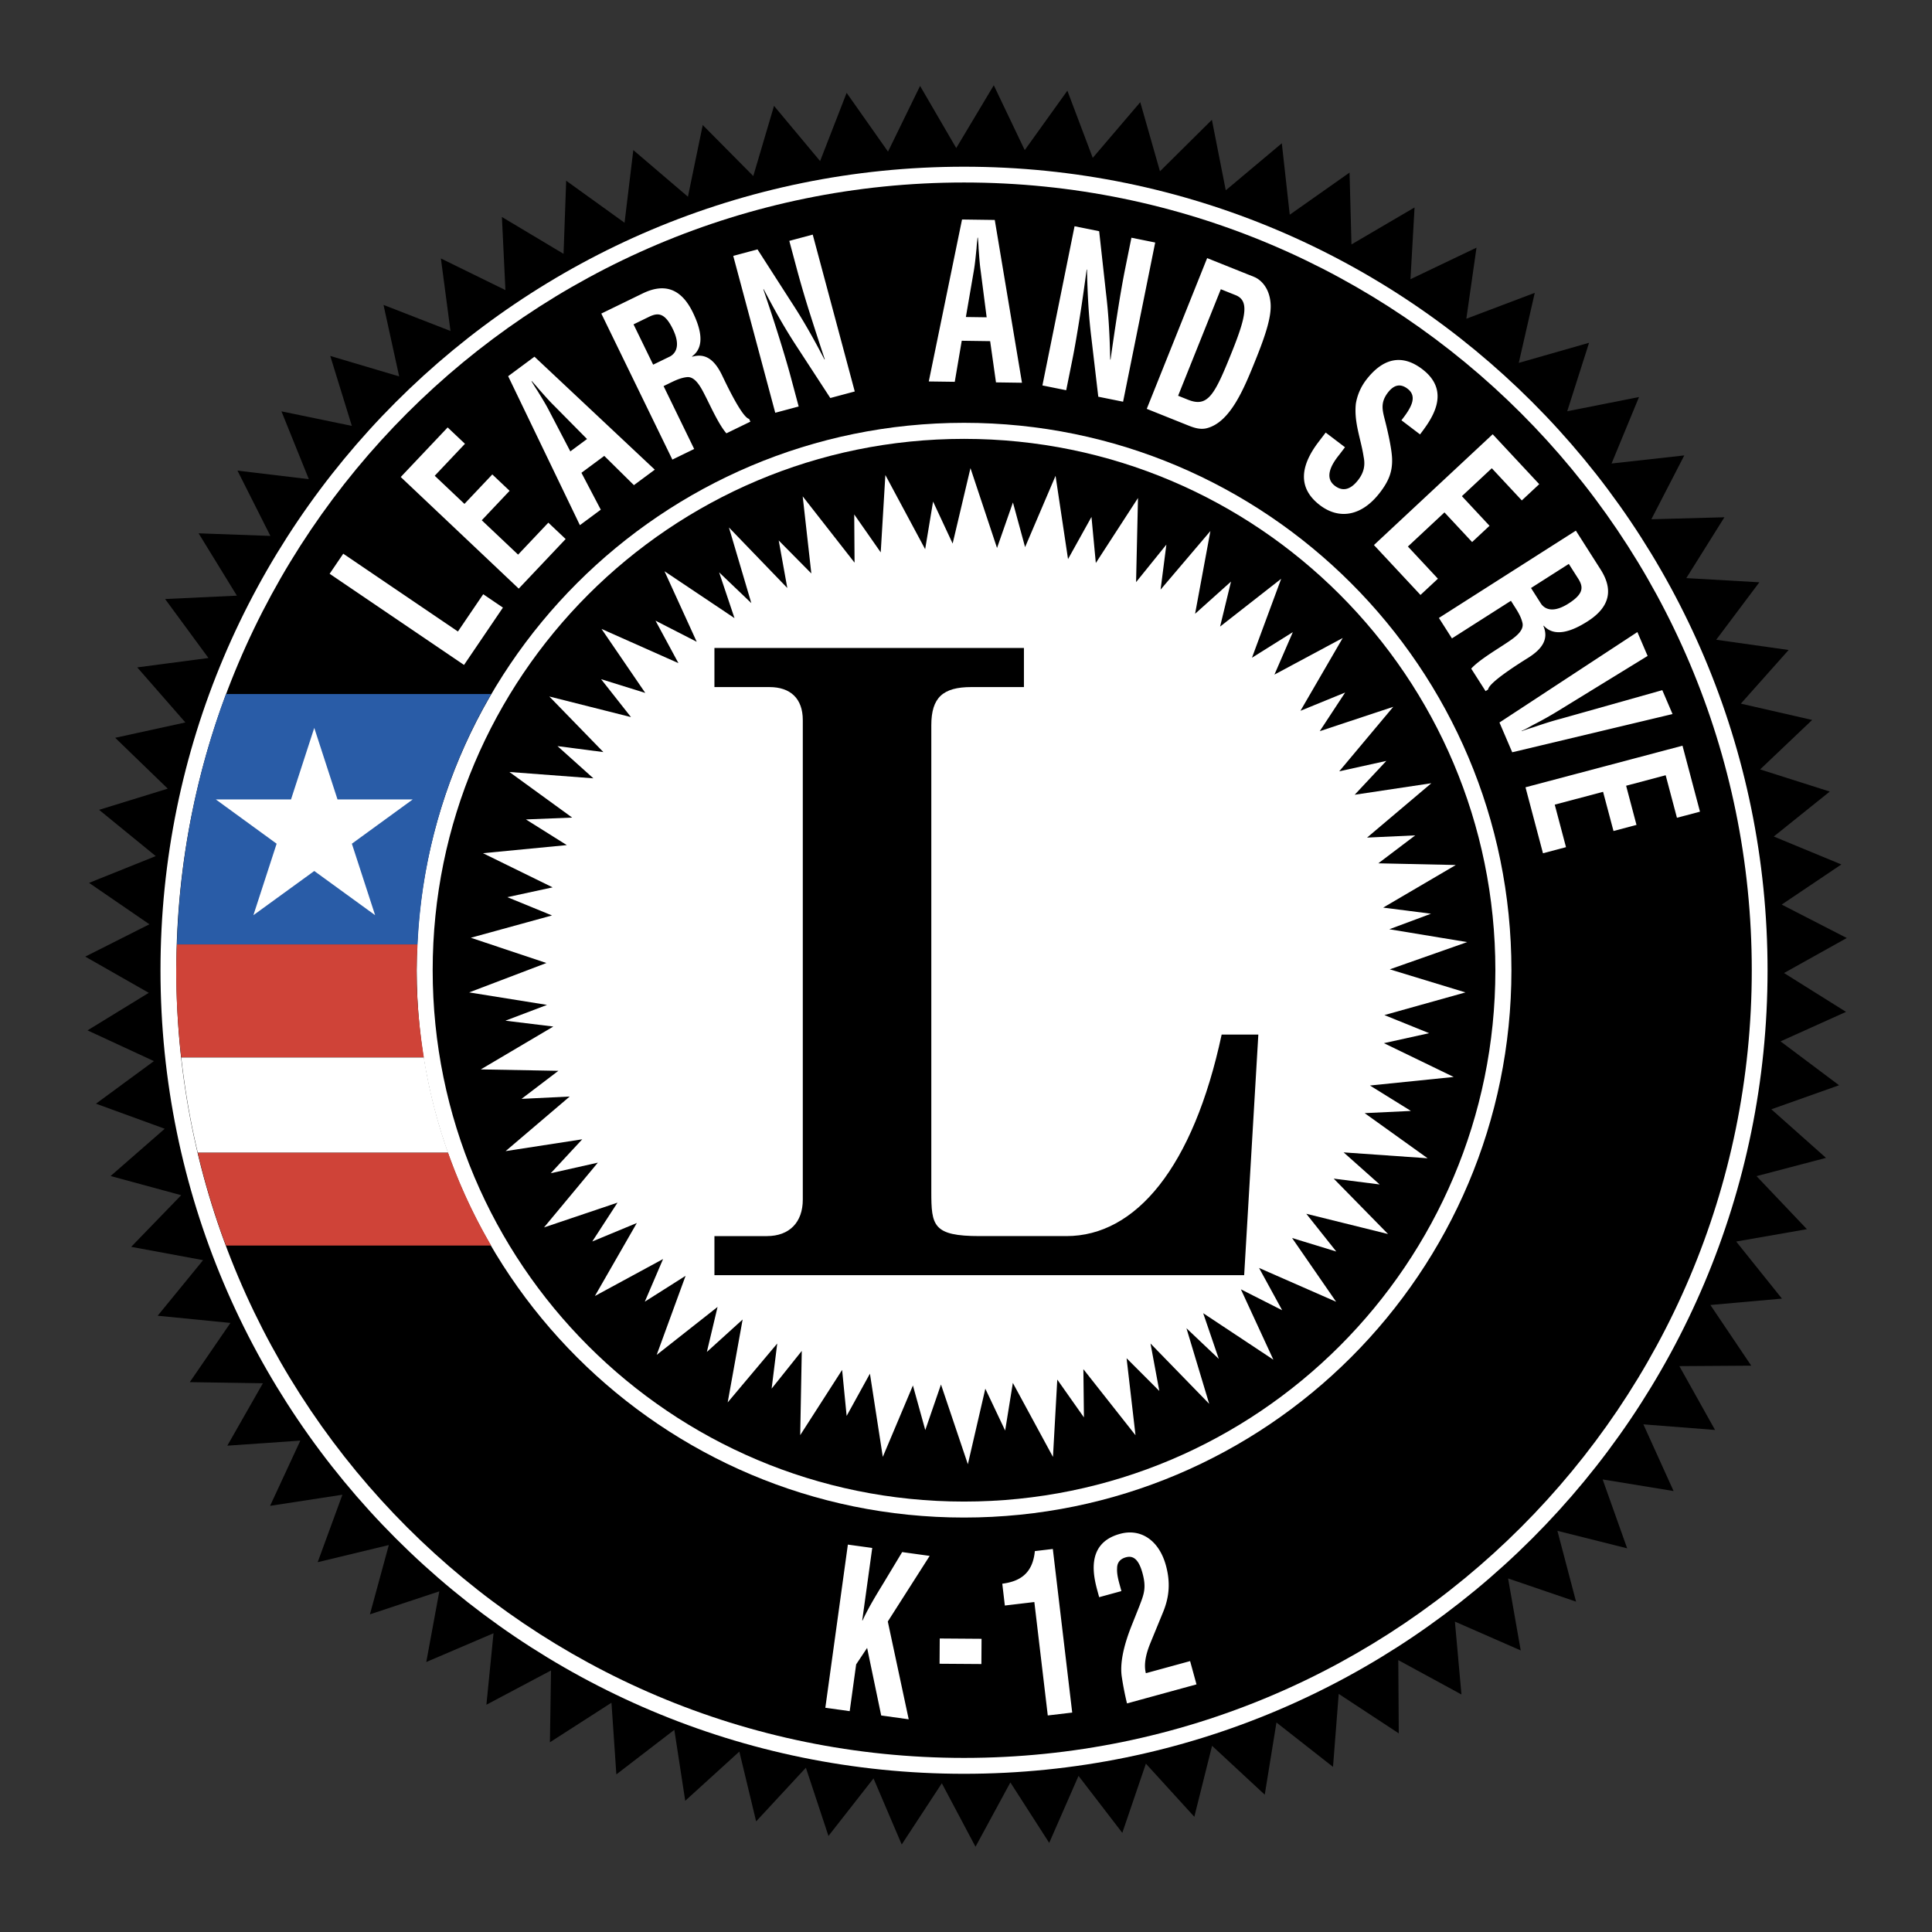 <svg xmlns="http://www.w3.org/2000/svg" width="2500" height="2500" viewBox="0 0 192.756 192.756"><rect x="0" y="0" width="192.756" height="192.756" fill="#333333" stroke="none"/><g fill-rule="evenodd" clip-rule="evenodd"><path fill="#fff" fill-opacity="0" d="M0 0h192.756v192.756H0V0z"/><path d="M75.156 17.562l2.068-6.997 4.598 5.506 2.647-6.807 4.128 5.863 3.199-6.555 3.608 6.2 3.746-6.265 3.088 6.47 4.254-5.93 2.531 6.703 4.741-5.556 1.966 6.896 5.18-5.137 1.385 7.033 5.592-4.691.791 7.127 5.967-4.204.191 7.169 6.295-3.69-.408 7.159 6.588-3.149-1.014 7.093 6.826-2.584-1.596 6.989 7.014-2.007-2.178 6.832 7.162-1.418-2.738 6.631 7.256-.807-3.287 6.37 7.289-.199-3.801 6.07 7.287.417-4.304 5.733 7.224 1.022-4.765 5.353 7.113 1.628-5.192 4.935 6.95 2.209-5.588 4.485 6.742 2.788-5.951 4.003 6.492 3.336-6.26 3.493 6.186 3.875-6.533 2.944 5.839 4.377-6.757 2.399 5.453 4.847-6.93 1.822 5.027 5.292-7.058 1.233 4.564 5.694-7.137.637 4.075 6.053-7.17.048 3.56 6.367-7.152-.56 3.014 6.653-7.077-1.157 2.446 6.874-6.959-1.746 1.861 7.066-6.783-2.318 1.262 7.185-6.567-2.877.653 7.271-6.301-3.428.047 7.307-5.991-3.938-.57 7.281-5.642-4.426-1.168 7.201-5.256-4.878-1.77 7.084-4.832-5.302-2.353 6.905-4.368-5.685-2.925 6.684-3.875-6.03-3.479 6.417-3.359-6.332-4.002 6.106-2.814-6.594-4.495 5.743-2.253-6.809-4.962 5.356-1.676-6.967-5.399 4.911-1.087-7.08-5.785 4.447-.487-7.152-6.141 3.947.112-7.166-6.448 3.42.708-7.131-6.708 2.869 1.302-7.051-6.925 2.296 1.885-6.914-7.096 1.709 2.467-6.73-7.216 1.108 3.018-6.507-7.286.505 3.55-6.228-7.295-.11 4.056-5.908-7.26-.717 4.534-5.547-7.176-1.328 4.989-5.152-7.042-1.913 5.401-4.716-6.859-2.501 5.779-4.248-6.624-3.067 6.111-3.746-6.339-3.612 6.401-3.227-6.019-4.13 6.653-2.673-5.653-4.614 6.849-2.114-5.242-5.074 7.001-1.531-4.802-5.495 7.104-.935-4.323-5.884 7.16-.337-3.818-6.219 7.162.26-3.284-6.515 7.119.852-2.731-6.766 7.023 1.452-2.154-6.979 6.875 2.041-1.562-7.133 6.683 2.6-.958-7.235 6.438 3.156-.351-7.295 6.151 3.677.262-7.295 5.824 4.193.874-7.25 5.449 4.654 1.477-7.152 5.044 5.089z"/><path d="M96.181 176.972c44.28 0 80.168-35.896 80.168-80.169 0-44.281-35.889-80.17-80.168-80.17-44.274 0-80.169 35.889-80.169 80.17 0 44.273 35.895 80.169 80.169 80.169z" fill="#fff"/><path d="M96.181 175.387c43.405 0 78.594-35.184 78.594-78.584 0-43.406-35.189-78.595-78.594-78.595-43.402 0-78.59 35.189-78.59 78.595 0 43.4 35.188 78.584 78.59 78.584z"/><path d="M96.181 151.406c30.161 0 54.614-24.444 54.614-54.604s-24.453-54.617-54.614-54.617c-30.16 0-54.607 24.457-54.607 54.617 0 30.16 24.447 54.604 54.607 54.604z" fill="#fff"/><path d="M96.181 149.812c29.278 0 53.012-23.731 53.012-53.01 0-29.281-23.734-53.016-53.012-53.016-29.275 0-53.013 23.735-53.013 53.016 0 29.279 23.738 53.01 53.013 53.01z"/><path fill="#fff" d="M54.517 96.079l-7.711 2.934 7.771 1.246-4.153 1.576 4.781.583-7.235 4.276 7.738.142-3.675 2.798 4.807-.233-6.394 5.446 7.646-1.179-3.144 3.386 4.699-1.056-5.37 6.462 7.332-2.472-2.518 3.875 4.446-1.844-4.184 7.284 6.802-3.689-1.821 4.252 4.067-2.577-2.883 7.888 6.074-4.785-1.067 4.49 3.568-3.234-1.491 8.271 4.943-5.876-.559 4.501 3.008-3.763-.156 8.404 4.181-6.508.451 4.59 2.324-4.217 1.284 8.304 3.005-7.125 1.233 4.45 1.567-4.547 2.682 7.957 1.742-7.539 1.978 4.177.768-4.752 4.002 7.383.431-7.717 2.659 3.774-.055-4.811 5.201 6.593-.891-7.686 3.266 3.268-.879-4.736 5.856 6.019-2.27-7.543 3.227 3.057-1.557-4.559 7.002 4.64-3.24-7.02 4.119 2.087-2.307-4.22 7.69 3.374-4.395-6.362 4.412 1.35-2.992-3.767 8.154 2.02-5.42-5.528 4.584.582-3.595-3.199 8.381.587-6.282-4.503 4.614-.22-4.088-2.536 8.357-.853-6.963-3.372 4.512-.996-4.463-1.806 8.088-2.262-7.551-2.302 7.721-2.718-7.766-1.282 4.158-1.549-4.773-.61 7.246-4.25-7.73-.169 3.683-2.788-4.806.221 6.414-5.424-7.649 1.15 3.158-3.376-4.699 1.038 5.391-6.436-7.336 2.432 2.533-3.856-4.457 1.822 4.217-7.265-6.813 3.654 1.836-4.239-4.078 2.556 2.914-7.877-6.094 4.768 1.09-4.489-3.584 3.213 1.528-8.258-4.971 5.847.578-4.491-3.023 3.744.191-8.394-4.207 6.486-.434-4.598-2.339 4.209-1.245-8.31-3.039 7.115-1.213-4.456-1.587 4.541-2.65-7.967-1.778 7.527-1.953-4.19-.79 4.752-3.97-7.401-.463 7.718-2.644-3.786.034 4.812-5.175-6.616.862 7.693-3.254-3.29.856 4.74-5.823-6.038 2.234 7.548-3.212-3.07 1.533 4.567-6.983-4.677 3.214 7.037-4.111-2.106 2.287 4.237-7.673-3.414 4.365 6.386-4.409-1.373 2.982 3.784-8.147-2.056 5.393 5.547-4.578-.597 3.581 3.215-8.378-.633 6.262 4.549-4.615.185 4.08 2.561-8.365.808 6.949 3.407-4.515.98 4.453 1.823-8.099 2.226 7.542 2.519z"/><path d="M49.007 69.243H22.544c-2.921 7.816-4.615 16.219-4.894 24.982h24.01c.418-9.079 3.024-17.583 7.347-24.982z" fill="#295ca7"/><path d="M41.563 96.761c0-.17.011-.34.013-.51.006-.682.054-1.351.085-2.026h-24.01c-.021.675-.054 1.348-.058 2.026-.001.17-.013.34-.013.51 0 2.957.184 5.873.503 8.747h24.208c-.46-2.852-.728-5.769-.728-8.747zM22.543 124.267h26.461a54.487 54.487 0 0 1-4.305-9.278H19.726a78.02 78.02 0 0 0 2.817 9.278z" fill="#cf4338"/><path d="M18.084 105.508c.36 3.221.905 6.388 1.642 9.48H44.7a54.28 54.28 0 0 1-2.408-9.48H18.084zM21.53 79.759h7.505l2.319-7.138 2.319 7.138h7.506l-6.073 4.418 2.319 7.131-6.071-4.409-6.073 4.409 2.318-7.131-6.069-4.418z" fill="#fff"/><path d="M76.517 123.325c2.251 0 3.578-1.383 3.578-3.638V71.844c0-2.166-1.247-3.294-3.324-3.294h-5.492v-3.9h30.879v3.899h-5.246c-2.828 0-3.995 1.037-3.995 3.812v46.545c0 3.378.166 4.419 4.828 4.419h8.656c6.91 0 12.648-6.848 15.484-20.107h3.66l-1.414 24.008H71.279v-3.9h5.238v-.001z"/><path fill="#fff" d="M46.296 66.341l-13.408-9.096 1.358-2.002 11.442 7.761 2.523-3.718 1.966 1.334-3.881 5.721zM51.755 58.726L39.983 47.592l4.68-4.947 1.727 1.632-3.017 3.19 2.966 2.806 2.779-2.939 1.726 1.634-2.779 2.938 3.626 3.429 3.017-3.189 1.726 1.633-4.679 4.947zM57.856 52.395l-7.157-14.862 2.625-1.945 12.005 11.271-2.084 1.544-2.957-2.918-2.278 1.687 1.93 3.68-2.084 1.543zm-.955-7.359l1.667-1.235-3.267-3.306c-.547-.536-1.026-1.096-1.531-1.662-.233-.284-.48-.56-.713-.815l-.028.02c.178.299.369.614.574.919.394.649.79 1.271 1.143 1.95l2.155 4.129zM66.205 38.52l3.053 6.275-2.176 1.059-7.089-14.57 4.118-2.004c1.88-.914 3.708-.794 5.012 1.887.775 1.593 1.262 3.422-.076 4.386l.018.038c1.394-.414 2.284.428 2.964 1.826.293.603 1.97 4.208 2.707 4.378l.132.272-2.394 1.165c-.718-.804-1.541-2.614-2.029-3.578-.45-.886-1.03-2.117-1.908-2.027-.695.073-1.323.403-1.944.705l-.388.188zm-1.04-2.137l1.71-.832c.686-.407.962-1.261.253-2.719-.794-1.632-1.47-1.639-2.304-1.257l-1.616.786 1.957 4.022zM78.749 24.032l2.337-.626 4.193 15.651-2.439.653-3.312-5.084c-1.116-1.692-2.125-3.457-3.335-5.772l-.034.009c.43 1.272.956 2.832 1.446 4.399.487 1.547.956 3.099 1.291 4.352l.788 2.942-2.337.626-4.191-15.652 2.421-.648 3.346 5.209c1.086 1.655 2.085 3.378 3.334 5.772l.033-.009a329.449 329.449 0 0 1-1.424-4.383 105.507 105.507 0 0 1-1.296-4.372l-.821-3.067zM92.665 38.058L95.982 21.9l3.266.045 2.715 16.242-2.594-.037-.582-4.113-2.834-.04-.696 4.096-2.592-.035zm3.701-6.43l2.073.029-.594-4.611c-.109-.758-.15-1.492-.209-2.25-.012-.368-.043-.735-.072-1.082h-.035c-.039.345-.078.711-.102 1.079-.08.755-.141 1.489-.271 2.243l-.79 4.592zM112.883 23.717l2.371.479-3.203 15.883-2.475-.499-.707-6.027c-.244-2.012-.363-4.041-.42-6.653l-.033-.006c-.182 1.33-.402 2.959-.66 4.583-.252 1.602-.521 3.2-.779 4.471l-.602 2.986-2.373-.479 3.207-15.883 2.455.496.68 6.154c.238 1.965.367 3.952.422 6.652l.033.007c.205-1.457.434-3.02.674-4.559.24-1.538.496-3.073.781-4.492l.629-3.113zM114.412 40.791l6.025-15.04 4.684 1.876c.547.219 1.516.957 1.645 2.637.096 1.249-.428 2.971-1.424 5.458-1.189 2.968-2.562 6.397-4.945 7.002-.643.162-1.268-.043-1.83-.268l-4.155-1.665zm4.108-.914c2.006.803 2.664-.469 4.408-4.821 1.422-3.549 1.695-5.069.348-5.609l-1.475-.591-4.26 10.628.979.393zM139.822 41.931c.891-1.143 1.672-2.34.613-3.145-.648-.493-1.309-.48-1.977.397-.744.979-.537 1.735-.299 2.676.254.98.689 2.833.73 3.895.045 1.31-.338 2.241-1.188 3.358-1.857 2.441-4.119 2.73-6.004 1.297-2.311-1.758-1.906-4.002-.154-6.306l.721-.946 1.926 1.465-.576.756c-.996 1.224-1.387 2.365-.438 3.088.812.617 1.602.377 2.348-.602.576-.757.693-1.483.525-2.289-.258-1.744-.975-3.401-.777-5.288a5.337 5.337 0 0 1 1.008-2.354c1.676-2.202 3.582-2.652 5.617-1.103 3.068 2.334.734 5.229-.219 6.511l-1.856-1.41zM137.078 54.379l11.848-11.053 4.644 4.98-1.738 1.621-2.994-3.21-2.984 2.785 2.757 2.957-1.738 1.622-2.758-2.958-3.648 3.405 2.994 3.21-1.738 1.62-4.645-4.979zM150.746 59.941l-5.885 3.751-1.301-2.04 13.664-8.71 2.461 3.863c1.125 1.763 1.213 3.592-1.301 5.194-1.494.952-3.256 1.646-4.365.426l-.035.023c.57 1.337-.164 2.317-1.475 3.154-.566.36-3.955 2.439-4.039 3.189l-.254.163-1.432-2.244c.717-.805 2.42-1.83 3.32-2.425.83-.549 1.986-1.266 1.795-2.128-.152-.681-.551-1.268-.922-1.851l-.231-.365zm2.004-1.276l1.021 1.603c.482.636 1.363.812 2.729-.059 1.531-.976 1.461-1.649.986-2.433l-.967-1.515-3.769 2.404zM165.848 68.858l1.021 2.383-15.994 3.814-1.273-2.97 13.76-9.024 1.021 2.383-8.951 5.494a35.86 35.86 0 0 1-2.424 1.36c-.383.203-.773.444-1.191.623l.014.032c.418-.179.861-.294 1.271-.433.883-.302 1.77-.589 2.658-.82l10.088-2.842zM152.199 78.548l15.664-4.15 1.744 6.582-2.298.609-1.125-4.243-3.946 1.047 1.035 3.908-2.294.609-1.04-3.91-4.822 1.279 1.123 4.243-2.297.609-1.744-6.583zM82.344 170.385l2.248-16.28 2.431.335-.998 7.229.035.004c.559-1.228 1.382-2.574 2.068-3.697l1.882-3.124 2.744.38-4.178 6.545 2.086 9.758-2.744-.38-1.405-6.742-1.094 1.642-.644 4.667-2.431-.337zM93.741 165.992l.017-2.52 4.172.03-.016 2.519-4.173-.029zM103.197 159.835l-2.943.349-.256-2.176c1.686-.223 3.029-.954 3.25-3.255l1.793-.212 1.934 16.322-2.438.288-1.34-11.316zM112.441 169.95a30.135 30.135 0 0 1-.533-2.739c-.148-1.142.084-2.749 1.012-5.071l.732-1.837c.477-1.243.744-1.861.332-3.362-.393-1.438-.971-1.756-1.646-1.57-.492.134-.879.445-.885 1.083-.047.761.24 1.546.428 2.29l-2.217.607-.121-.444c-.381-1.396-1.404-4.933 2.26-5.889 2-.526 3.826.632 4.521 3.168.48 1.755.32 3.229-.32 4.745l-1.199 2.92c-.316.768-.76 2.002-.482 3.085l4.414-1.208.637 2.323-6.933 1.899z"/></g></svg>
